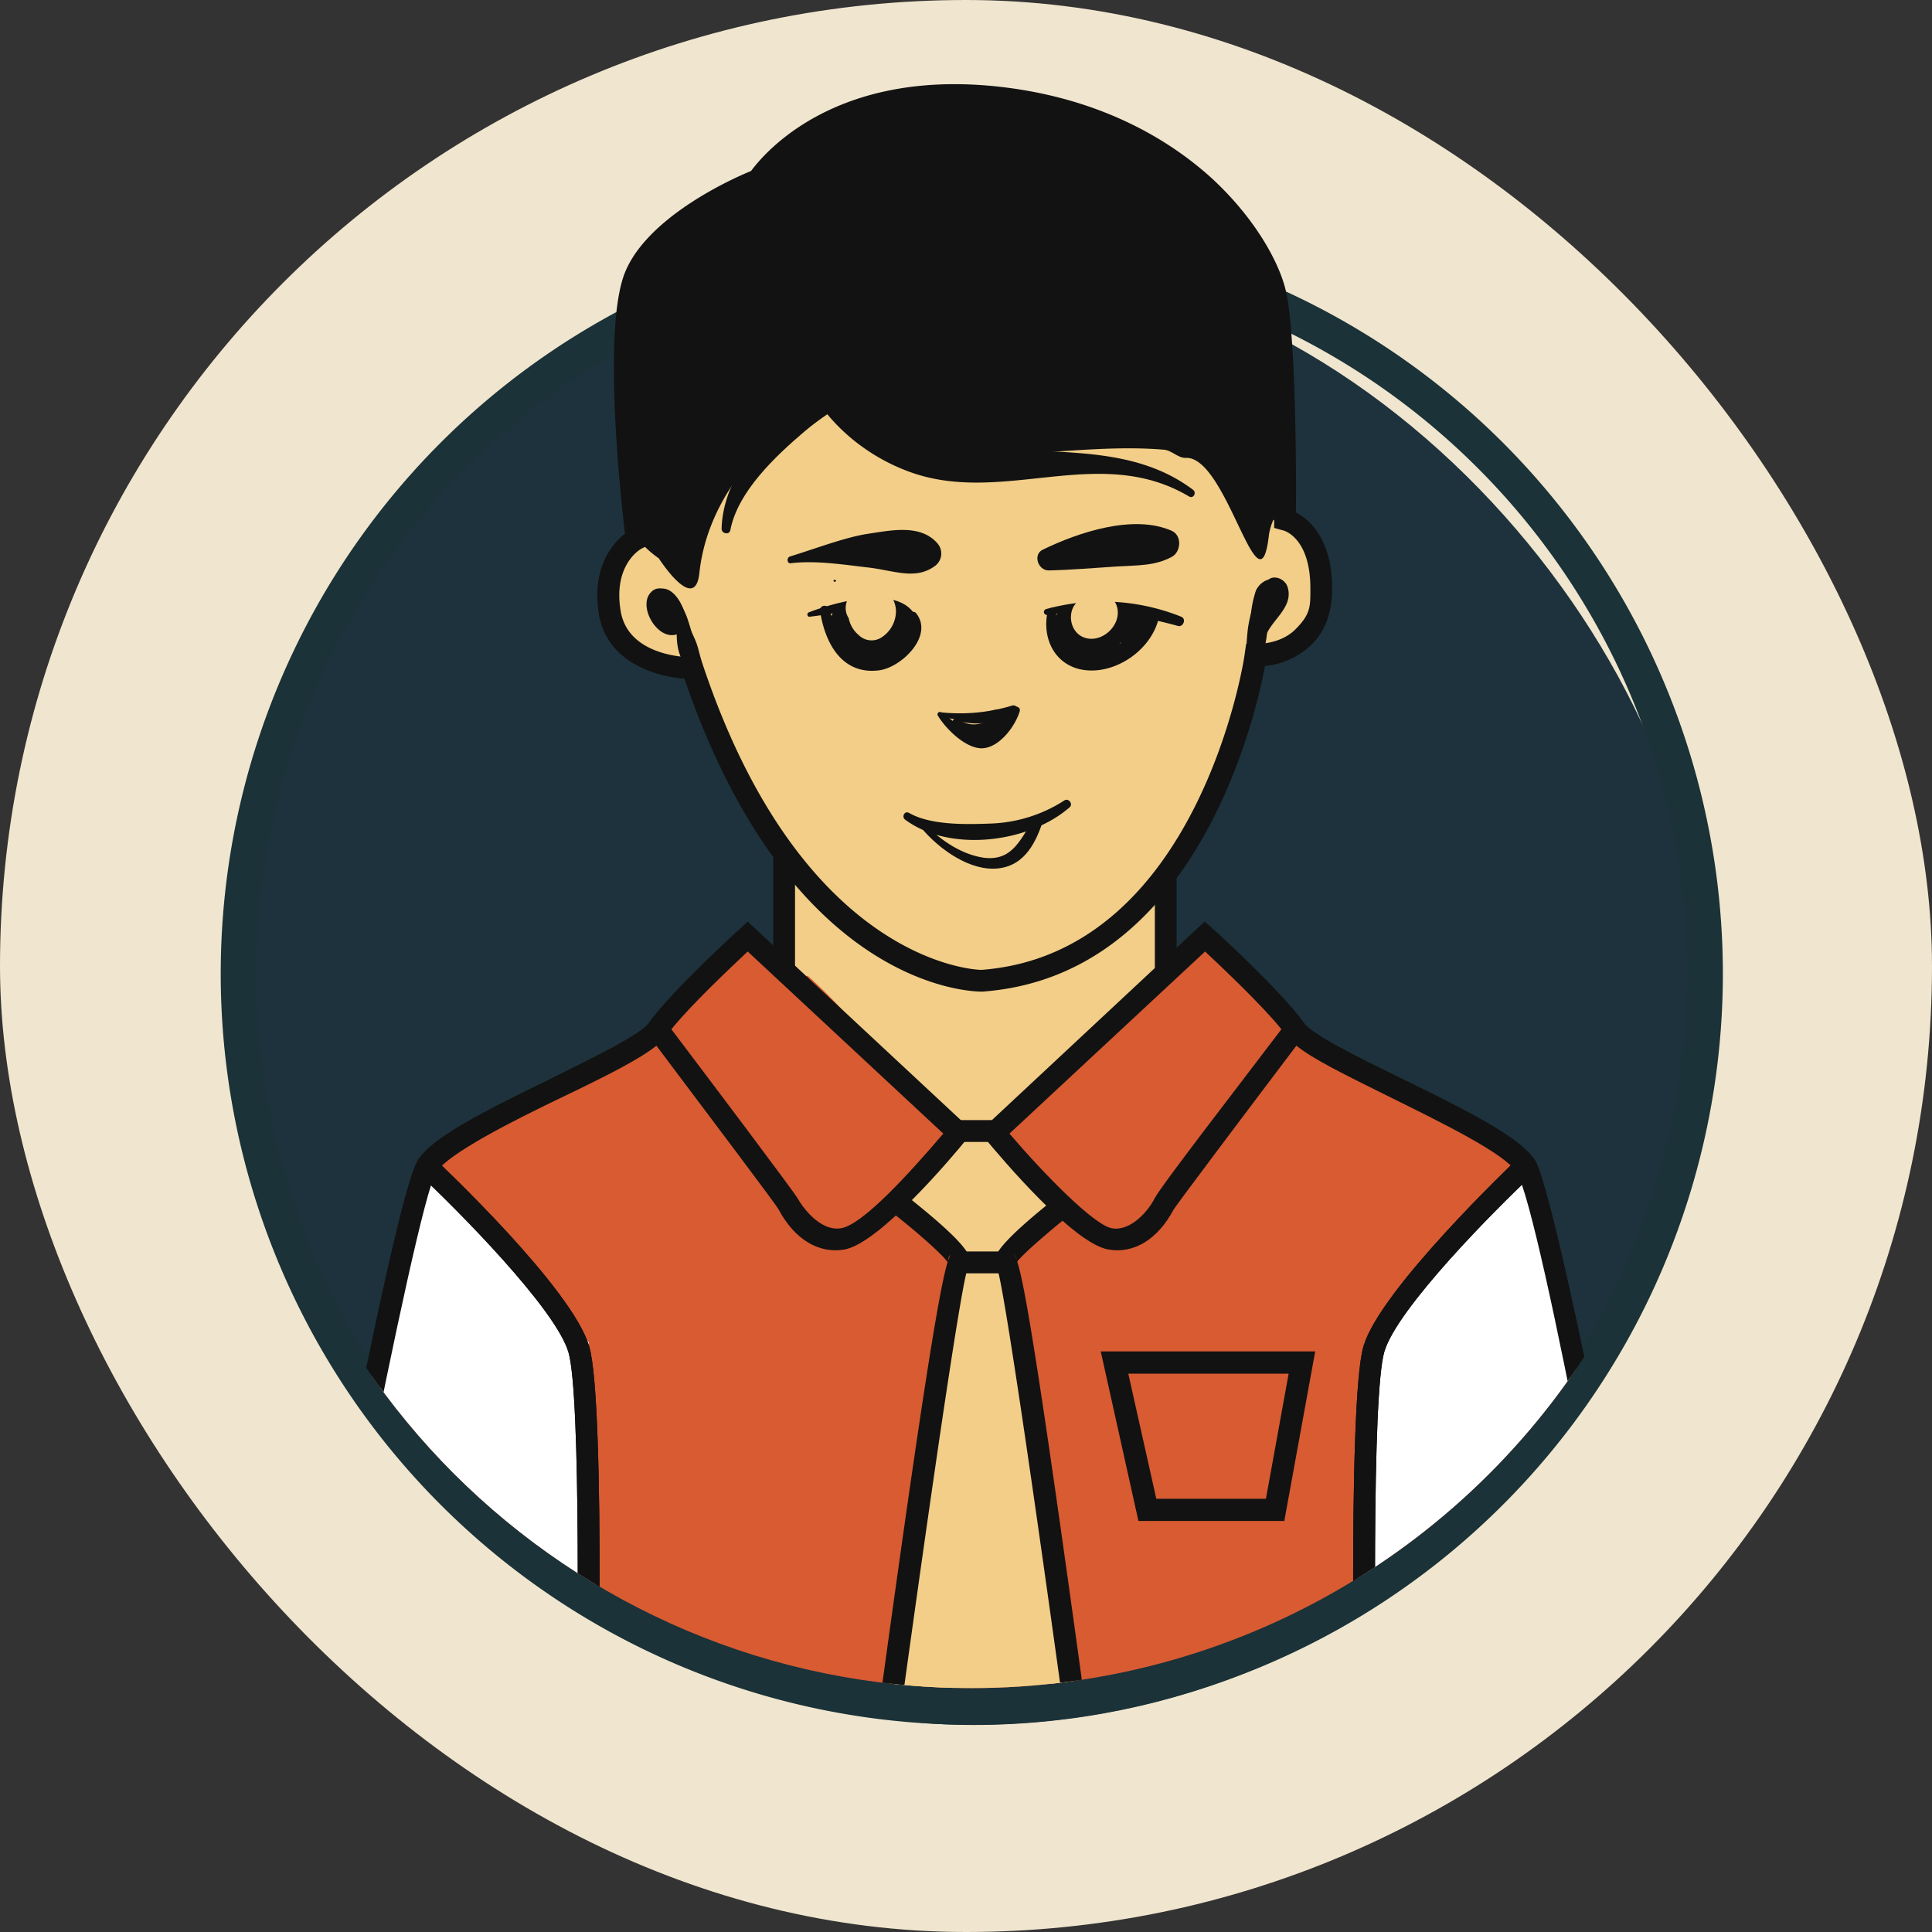 <?xml version="1.0" encoding="UTF-8"?> <svg xmlns="http://www.w3.org/2000/svg" xmlns:xlink="http://www.w3.org/1999/xlink" viewBox="0 0 400 400"><rect x="0" y="0" width="400" height="400" fill="#333333" stroke="none"/> <defs> <style>.a{fill:none;}.b{fill:#f0e5ce;}.c{fill:#1d323c;}.d{fill:#121212;}.e{fill:#1a3238;}.f{clip-path:url(#a);}.g{fill:#f2ce88;}.h{fill:#d85b32;}.i{fill:#fff;}</style> <clipPath id="a"> <path class="a" d="M352.7,198A151.5,151.5,0,0,1,201.2,349.5c-83.7,0-151.6-67.8-151.6-151.5S117.5,15.3,201.2,15.3,352.7,114.3,352.7,198Z"></path> </clipPath> </defs> <title>Монтажная область 257 копия 155</title> <rect class="b" width="400" height="400" rx="200"></rect> <rect class="c" x="49.7" y="53.5" width="303.6" height="303.64" rx="151.8"></rect> <path class="d" d="M166.3,121c8.9,1,21.9-1.1,29.1-6.7,4-3.2.4-9.6-4-9.6s-9.2,2-13.5,3.9-9.2,3.5-13.2,6.4a3.2,3.2,0,0,0,1.6,6Z"></path> <path class="e" d="M201.2,46.1A155.5,155.5,0,1,0,356.7,201.6,155.5,155.5,0,0,0,201.2,46.1Zm0,303.6A148.1,148.1,0,1,1,349.3,201.6,148.1,148.1,0,0,1,201.2,349.7Z"></path> <g class="f"> <path class="g" d="M247.4,172.2c1.1-4.9,3.7-9.3,5.8-13.9a68.5,68.5,0,0,0,5.6-18.2c.3-1.6.5-3.3,1.6-4.6s3.7-2.1,5.8-3c8-3.2,11.2-14.7,5.9-21.5-1.6-2.1-4.1-3.8-6.7-3.6a17.4,17.4,0,0,0-3.9,1.1c-4.9,1.5-3.6-14.2-6.4-18.4s-4.4-7-7.6-9.2c-1.3-.9-8.4,11.4-10,11.1-11.2-2.2-22.8.1-34.3.9-7.1.5-11.8-9.5-18.7-11.5s-9.9,4.3-14.6,0c-2.1,4.9-14.6-5.3-17.1-.5s-3.8-2.7-7.6.8c-7.3,6.7-3.3,31.8-12,31.2-6.8-.4-9.6,7.4-8.2,13.4a13.8,13.8,0,0,0,11,10c2,.3,4.2.2,6,1.3s2.3,2.6,3.1,4.2c4.1,8.1,8.1,16.4,10.1,25.2,9.2,7.4,11.2,21.6,6,32.2,2.7,3.4,6.2,6.1,9.6,8.8a233.1,233.1,0,0,1,27.6,25.9c3.7-.9,6.5-2,10.2-1.1a379.4,379.4,0,0,1,33.7-33.4C239.2,190.3,241,179.4,247.4,172.2Z"></path> <path class="h" d="M342.4,375.8c-.8-5.5-8-4-11.9-4H92.5c-7.1,0-22.3,3.1-28.8,0-2.9-1.3-2.1-.7-2.3-4.8-.6-10.7,4.1-24,6-34.5,4.3-22.9,9.1-45.8,14.3-68.5,2.6-11.4,5.9-23.6,15.2-30.8,3.5-2.8,7.7-4.5,11.9-6.3,8.1-3.4,21.2-6.2,27.3-12.5s10.3-15.1,18.1-21.1c18.4,8.4,28.3,28.6,44.6,40.5,10.2-.5,16.7-7.5,24.2-14.4l20.6-19.2c3.9-3.5,4.6-5.4,9.3-3.4s7.5,7.1,10.4,9.8c8.5,8,17.3,16.2,28.1,20.7,7.1,2.9,15.1,4.3,20.6,9.7s6.9,12.6,8.5,19.7c4.3,20.2,8.7,40.3,13,60.5s8.4,38.8,10.1,58.6"></path> <path class="g" d="M224.9,372.1,209.3,259.9a29,29,0,0,0,8.6-6.2,4.2,4.2,0,0,0,1.4-2.5,5.3,5.3,0,0,0-1.1-3.1c-2.3-3.6-4.7-7.4-8.1-10s-7.9-4.1-12-2.5l-11.7,14.9,10.4,8.1c1.2.9.9,1.4,1.6,2.8s-1.1,5.5-1.8,8.1c-9,32.8-11.5,66.7-13.9,100.7-.3-.9-.6-1.8-1-2.7a12.3,12.3,0,0,0,.1,5.4c.6-.4,1.9-1.3,2.7-1.1h41.8"></path> <path class="g" d="M223.7,362.6c-.6-.7-38-19-38-19l-1.2,8.7,40.7,21.4"></path> <path class="g" d="M222,340.6c-10.3-5.3-32.9-16.3-32.9-16.3l-1.2,8.6,34.9,18.4C222.4,347.7,222.2,344.1,222,340.6Z"></path> <path class="g" d="M220.2,323.8c-.5-1.9-.9-3.9-1.5-5.9-11.1-5.6-26.3-13-26.3-13l-1.2,8.7,29.9,15.7A52.5,52.5,0,0,0,220.2,323.8Z"></path> <path class="g" d="M212.5,293.8l-16.7-8.2-1.2,8.7,20.7,10.9C214.3,301.4,213.3,297.6,212.5,293.8Z"></path> <path class="g" d="M210.8,272.6V272l-11.6-5.7-1.2,8.6,12.8,6.8A55.3,55.3,0,0,1,210.8,272.6Z"></path> <polygon class="i" points="60.8 373.7 88.4 241.5 121.9 277.9 124.7 372.9 60.8 373.7"></polygon> <polygon class="i" points="343.6 373.7 316 241.5 282.5 277.9 279.8 372.9 343.6 373.7"></polygon> <rect class="d" x="198.1" y="231.9" width="8.2" height="4.53"></rect> <rect class="d" x="198.4" y="259.1" width="10" height="4.53"></rect> <path class="g" d="M147,137.8c4.5,24.8,21.8,54.7,46.1,64.6,1.2.5,1.8-1.4.8-2-21.6-14.3-34.5-40.7-45.7-63.1-.3-.7-1.3-.1-1.2.5Z"></path> <path class="g" d="M163.3,180.8c.7,6.4-1.9,14.6,1.8,20.4a1.8,1.8,0,0,0,3.3-.4c2.2-6.5-2.3-13.9-3.2-20.3-.1-1.1-2-.8-1.9.3Z"></path> <path class="g" d="M238.1,188.6v6.7c0,1.8-.4,3.5.8,4.9a1,1,0,0,0,1.5-.2c.9-1.6.2-3.2-.1-5s-.8-4.3-1.2-6.5a.5.5,0,0,0-1,.1Z"></path> <path class="g" d="M236.3,188.6a42.2,42.2,0,0,1-.7,6.1c-.3,1.6-.8,3,.5,4.3a1.5,1.5,0,0,0,2,0c1.3-1.3.9-2.7.6-4.3a42.2,42.2,0,0,1-.7-6.1.9.9,0,0,0-1.7,0Z"></path> <path class="g" d="M223.6,196.5c10.1-4.8,17.4-16.5,23.3-25.5s12.6-22.7,11.5-35.4c-.1-1.6-2.7-2.3-3-.4-2.2,11.5-5.4,21.7-11.4,31.9-5,8.6-12.3,23.3-21.3,27.8-1.1.5-.2,2.1.9,1.6Z"></path> <path class="g" d="M234.7,190.9a40.5,40.5,0,0,0-.1,4.9,15.1,15.1,0,0,1-.6,5.2c-2,4.5,5.2,5.8,5.2,1.4,0-1.5.1-3.1,0-4.6a7,7,0,0,0-1.3-3.9,1.8,1.8,0,0,0-3.1,0,9,9,0,0,0-1.3,3.9c0,1.5.1,3.1.1,4.6l4.8-2c-2.2-2.2-2-6.5-2-9.5a.9.9,0,0,0-1.7,0Z"></path> <path class="g" d="M216.4,200.9c11.5-8.4,21.6-17.9,29.3-30,6.2-9.7,14.3-23.8,12.1-35.7a1.4,1.4,0,0,0-2.7,0c-6.7,25.7-17.7,47.8-39.6,64.2-.8.7,0,2.2.9,1.5Z"></path> <path class="g" d="M129.6,114.1c-2.9,5-4.5,11.1-1.7,16.5s8.2,8.4,13.9,6.9a2.1,2.1,0,0,0,.5-3.9c-6.7-3.9-15.2-9.6-11.1-18.5.5-1.1-1-2.1-1.6-1Z"></path> <path class="g" d="M258.2,134.3c6.4-.6,12.5-4.7,13.7-11.3a13.9,13.9,0,0,0-9.3-15.7c-1.8-.5-2.6,1.9-1.2,2.9,4.2,2.8,7.3,7,6.7,12.3A12,12,0,0,1,258,132.7c-.9.1-.7,1.7.2,1.6Z"></path> <path class="d" d="M172.9,120.4c.3,0,.3-.3,0-.3a.2.2,0,1,0,0,.3Z"></path> <path class="d" d="M63.1,373.9l-4.5-.2c0-.9,22.3-124.5,27.9-133.5,2.9-4.6,12.8-9.7,27.6-16.9,8.6-4.3,18.4-9,20.2-11.5,4.6-6.5,18.4-19.1,19-19.6l1.5-1.4,46.7,43.5-1.4,1.6c-2.9,3.6-18.1,21.6-25.3,22.8-5.3.9-10.3-2.1-13.6-8.3-.8-1.4-15.1-20.3-25.3-33.9-3.5,2.8-10.2,6.2-19.8,10.8s-23.3,11.5-25.8,15.4C85.9,249.8,64,366.5,63.1,373.9ZM139,213.1c8.4,11.1,25.5,33.8,26.2,35.1s4.4,6.8,8.9,6.1,14.2-11.4,21.2-19.6L154.8,197C151.4,200.2,143,208.1,139,213.1Z"></path> <path class="d" d="M183.8,374l-4.5-.6c11.7-86.6,15.3-107,16.9-112.1-1.3-1.8-7.1-6.9-12.2-10.8l2.8-3.6c14.2,11.1,14.1,13.3,14,14.3a2.5,2.5,0,0,1-.5,1.5C198.4,268.6,189.5,332.1,183.8,374Zm15.8-110.7Zm-2.6-3.7a1.7,1.7,0,0,0-.7,1.4C196.6,260.1,196.8,259.7,197,259.6Z"></path> <path class="d" d="M123.6,373.7h-4.5c.6-28.5,1.2-84.7-1.4-93.7s-23.1-29.6-30.8-36.8l3.1-3.3c1.1,1.1,28.5,26.8,32,38.9S123.7,370.3,123.6,373.7Z"></path> <path class="d" d="M203.2,205.3c-2.4,0-39.7-1-61.5-64.8-6.2-.4-16.1-3.6-17.7-13.3s2.9-14.8,5.4-16.7c-.9-7.5-4.7-42.5,0-54.1s22.4-19.5,26.1-21c2.8-3.8,18-21.9,53.4-17.2,21,2.8,34.6,11.9,42.3,19,9.3,8.7,14,18,15.1,23.4,2,9,2.1,38.3,2,45.5,2.7,1.4,7.5,5.3,7.5,15.8,0,5-1.5,9-4.5,11.8a16.4,16.4,0,0,1-9.4,4.2c-2,10.7-14.3,64.2-58.5,67.4h-.2ZM197.6,22c-27.6,0-38.2,15.7-38.7,16.5l-.4.6-.7.3c-.2,0-19.7,7.4-24.2,18.7s.4,52.8.4,53.2l.2,1.6-1.4.7c-.2.1-5.9,3.3-4.3,12.9s14.3,9.6,14.9,9.6H145l.5,1.5c20.5,61.4,56,63.2,57.7,63.2,45.1-3.4,54.5-64.8,54.5-65.4l.3-2.1h2.1s4.9.2,8.1-3,3.1-4.8,3.1-8.5c0-10.5-5.5-12-5.7-12l-1.8-.5v-1.8c0-.3.3-36.4-1.9-46.1s-18.5-34.1-53.6-38.8A82.2,82.2,0,0,0,197.6,22Z"></path> <path class="d" d="M223,374l-1.2-8.7c-8.1-59.1-13.9-98.2-15.3-102.6a2.5,2.5,0,0,1-.5-1.5c-.1-1-.2-3.2,14-14.3l2.8,3.6c-5,3.9-10.8,8.9-12.2,10.7,1.6,4.8,4.8,23.6,15.7,103.5l1.2,8.7ZM207.2,263.3Zm2.7-3.6a6.4,6.4,0,0,1,.6,1A2.7,2.7,0,0,0,209.9,259.7Z"></path> <path class="d" d="M123.6,373.7h-4.5c.6-28.5,1.2-84.7-1.4-93.7s-23.1-29.6-30.8-36.8l3.1-3.3c1.1,1.1,28.5,26.8,32,38.9S123.7,370.3,123.6,373.7Z"></path> <rect class="d" x="160.1" y="176.6" width="4.5" height="23.66"></rect> <path class="d" d="M280.7,373.7c-.1-3.4-1.9-83.2,1.6-95s30.9-37.8,32-38.9l3.1,3.3c-7.7,7.2-28.2,27.8-30.8,36.8s-2,65.2-1.4,93.7Z"></path> <path class="d" d="M341.9,376.6l-1-.6H59.1v-4.5H339.5C338.2,355.7,319,250.7,314,242.7c-2.5-3.9-15.4-10.2-25.7-15.3s-16.4-8.1-19.9-10.9c-10.3,13.6-24.5,32.5-25.4,33.9-3.3,6.2-8.2,9.2-13.5,8.3-7.3-1.2-22.4-19.2-25.4-22.8l-1.3-1.6,46.6-43.5,1.6,1.4c.6.5,14.4,13.1,19,19.6,1.8,2.5,11.6,7.3,20.2,11.5,14.8,7.2,24.6,12.3,27.6,16.9s12.4,50.5,16,69.5c12,63.4,10.4,64.8,9.5,65.7ZM209,234.7c7,8.2,17.4,18.9,21.2,19.6s7.5-3.5,8.8-6.1,17.9-24,26.3-35.1c-4-5-12.4-12.9-15.8-16.1Z"></path> <path class="d" d="M280.7,373.7c-.1-3.4-1.9-83.2,1.6-95s30.9-37.8,32-38.9l3.1,3.3c-7.7,7.2-28.2,27.8-30.8,36.8s-2,65.2-1.4,93.7Z"></path> <rect class="d" x="239.1" y="181.2" width="4.5" height="20.46"></rect> <path class="d" d="M131.1,60.1a354.6,354.6,0,0,0,.1,46.1,14.7,14.7,0,0,0,1.2,5.5c.8,1.7,4,3.9,4,3.9s7.5,11.7,8.4,3c2.5-23,25.5-35.6,25.2-36.2,8.3,8.8,22.7,11.7,34.7,11.7s24.2-2,36.2-1c1.7.1,3,1.8,4.7,1.7,8.5-.2,15.1,33.2,17.1,16.1.6-4.8,4.6-8.2,4.7-13,.1-9.9.1-19.9-1.7-29.5s-5.9-19.3-12.9-26.2c-4.6-4.6-10.4-7.9-16.1-10.9-14.5-7.7-30.8-14.5-46.9-11.5-13.5,2.5-24.8,11.5-36.4,19C144,44.9,131.8,48.9,131.1,60.1Z"></path> </g> <path class="d" d="M164.1,70.9c2.5,12.7,12.7,22.8,24.8,27,19.2,6.6,38.8-6.1,57.3,4.9.9.5,1.6-.8.8-1.4-10.1-7.6-22.4-7.6-34.6-8.2-20.4-1-33.6-6.8-45.3-23.6a1.7,1.7,0,0,0-3,1.3Z"></path> <path class="d" d="M151.2,109.8c1.5-8,9.4-15.4,15.4-20.5s15-9.7,22.4-14.8c2.6-1.8.4-5.4-2.5-4.2-14.1,6-36.7,21.8-37.1,39.2,0,1,1.6,1.3,1.8.3Z"></path> <path class="d" d="M191,171.7c3.5,4.1,9.8,8.7,15.6,8.1s8-5.8,9.4-10c.3-1-1-1.4-1.6-.7-3,4.1-4.4,9.2-10.6,8.5-4.5-.6-8.9-3.5-12-6.7-.5-.6-1.3.2-.8.8Z"></path> <path class="d" d="M140.2,126.9c0,2.8-.4,5.5.4,8.2a35.3,35.3,0,0,0,3.6,7.6,1.3,1.3,0,0,0,2.3-1c-.8-2.5-1.3-5.1-2-7.6s-2.3-4.8-3.1-7.4a.6.6,0,0,0-1.2.2Z"></path> <path class="d" d="M260.1,122.3c-.5,2.8-1.5,5.5-1.8,8.4s-.4,6.3-.4,9.4a1.1,1.1,0,0,0,2.1.3,40.7,40.7,0,0,0,2.2-8.3c.5-3.3-.1-6.3-.4-9.5-.1-1-1.6-1.3-1.7-.3Z"></path> <path class="d" d="M141,130.2a12.6,12.6,0,0,0-1.7-5.7c-.5-.8-.9-2-1.9-2.5a2.3,2.3,0,0,0-2.6.6c-2.9,2.9,1.4,10.2,5.4,8.7a1.4,1.4,0,0,0,.8-2,20.7,20.7,0,0,0-1.7-2.4,5.3,5.3,0,0,1-1.1-2.4,1.7,1.7,0,0,0-.1-.7c-1.5.7-1.8,1.3-.9,1.7a8.8,8.8,0,0,1,1.2,1.5,10.2,10.2,0,0,1,1.4,3.4c.1.6,1.2.5,1.2-.2Z"></path> <path class="d" d="M136.1,123.4c3-.1,3.4,4.6,4.5,6.5a.8.8,0,0,0,1.5-.4c.3-2.8-2.6-9.2-6.3-7.3a.6.6,0,0,0,.3,1.2Z"></path> <path class="d" d="M260.2,131c.4-2.2.8-4.4,1.4-6.5a6.5,6.5,0,0,1,.4-1.3c.5-.7,1.6-1.3,1.3,0a4.1,4.1,0,0,1-1.8,2.5l2.6.7a5,5,0,0,1,.1-3.2c.8-2.1-2.4-2.8-3.2-.9s-1.7,3.8-.6,5.6a1.4,1.4,0,0,0,2.1.3c1.3-1.4,1.2-3.4,1.7-5l-3.2-.9a7.5,7.5,0,0,0,.1,4.9,1.5,1.5,0,0,0,2.6.7c1.7-1.8,3.9-8.3-.7-8a4.1,4.1,0,0,0-3.2,3.1,20.8,20.8,0,0,0-.8,7.8c0,.7,1.1.9,1.2.2Z"></path> <path class="d" d="M262.1,129.1a34,34,0,0,0,1.2-3.4c.1-.7-.9-1.2-1.3-.5a16.8,16.8,0,0,0-1.5,3.4c-.4,1,1.2,1.5,1.6.5Z"></path> <path class="d" d="M137,123.4c5,2.3,5.7,12.2,6.8,16.9a.6.6,0,0,0,1.2-.2,58.6,58.6,0,0,0-2.8-12.4c-1-2.5-2.2-4.3-4.9-5.1-.4-.2-.7.5-.3.8Z"></path> <path class="d" d="M261.8,134c-.7-4.7,6.3-7.4,4.8-12.4-.7-2.4-4.6-3-4.5,0,0,.7,1,1.3,1.5.7l.8,1.6-.5,1.2a11,11,0,0,1-.9,1.4,32.1,32.1,0,0,0-2.1,3,5.8,5.8,0,0,0-.4,4.8.7.7,0,1,0,1.3-.3Z"></path> <path class="d" d="M265.9,314.9H235.7l-7.8-35.1h44.4Zm-26.5-4.6h22.7l4.7-25.9H233.6Z"></path> <path class="d" d="M163.8,116.6c5.2-.6,10.8.3,16,.9s9.6,2.6,13.6-.2a3.2,3.2,0,0,0,.6-4.9c-3.5-3.9-9.5-2.6-14.2-1.9s-10.7,3-16.2,4.7c-.8.2-.7,1.6.2,1.4Z"></path> <path class="d" d="M242.6,109.9c-7.9-3.5-19.3.3-26.7,3.9-2.1,1-1,4.3,1.2,4.3,4.6-.1,9.2-.5,13.9-.8s8-.1,11.6-2c1.9-1,2.2-4.4,0-5.4Z"></path> <path class="d" d="M197.9,149.1c2.6.9,6.8,1.1,9.2-.6a.9.9,0,0,0-.7-1.6c-1.4.2-2.6.9-4,1.1a21.6,21.6,0,0,1-4.4,0c-.7,0-.7.9-.1,1.1Z"></path> <path class="d" d="M194.2,148.2c1.6,2.7,6,7.1,9.5,6.7s6.6-4.8,7.4-7.6c.3-.8-.7-1.3-1.3-.8-2.1,2.1-3.5,6.1-6.8,5.9s-5.4-3.3-8.1-4.9a.5.5,0,0,0-.7.7Z"></path> <path class="d" d="M194.9,148.3A25.9,25.9,0,0,0,210,148c1.2-.5.7-2.3-.5-1.9a37.4,37.4,0,0,1-14.5,1.4c-.5-.1-.5.7-.1.8Z"></path> <path class="d" d="M197.2,150c2.4,4.6,9.1,5.1,11.7.4a1.8,1.8,0,0,0-2.9-2.2,1.7,1.7,0,0,1-1.2.5l1,3.5a12.8,12.8,0,0,0,2.3-1.4c1-.7.9-2.8-.7-2.6a10.9,10.9,0,0,0-2.6.5c-1.7.7-1.7,3.8.5,3.5a5.4,5.4,0,0,0,3.3-1.4l-2.6-2.6c-2.3,1.9-5.1,2.5-7.6.7-.7-.5-1.5.4-1.2,1.1Z"></path> <path class="d" d="M208,149.9a.6.6,0,1,0,0-1.1.6.6,0,0,0,0,1.1Z"></path> <path class="d" d="M187.4,169.7c9.3,6.9,25.7,4.8,34.1-2.6.7-.7-.3-1.9-1.1-1.4a29.9,29.9,0,0,1-15.1,4.8c-5.2.2-12.6.4-17.1-2.2-.9-.5-1.6.8-.8,1.4Z"></path> <path class="d" d="M167.5,127.7c3.5-.4,7-1.1,10.6-1.4a24.2,24.2,0,0,1,10,1.7.8.8,0,0,0,1-1.2c-4.1-5.6-16.5-2-21.7,0a.5.5,0,0,0,.1.9Z"></path> <path class="d" d="M169.8,126.6c1,6.4,4.4,13.1,12.1,12.2,4.6-.5,11.5-7.1,7.8-11.8-.4-.6-1.3-.3-1.7.2s-.7,2.9-1.5,4.4a6.7,6.7,0,0,1-5.9,3.5c-5.1,0-7.5-4.9-9-9a.9.9,0,0,0-1.8.5Z"></path> <path class="d" d="M216.9,126.6c-1.3,6,1.9,11.8,8.4,12.2s13.5-4.8,14.7-11.3c.1-.9-.9-1.8-1.6-1-2.7,3.1-4.7,6.7-9.1,7.7s-10.9-1.9-10.6-7.3a.9.9,0,0,0-1.8-.3Z"></path> <path class="d" d="M216.9,127.3c9.4-1.3,17.9-.2,27,2.3,1,.3,1.8-1.4.7-1.9a44,44,0,0,0-28-1.6.6.6,0,1,0,.3,1.2Z"></path> <path class="d" d="M225.3,128.2a20.9,20.9,0,0,0-.8,5.5,1.1,1.1,0,0,0,2.1.3,19.1,19.1,0,0,0,.8-6.3,1.3,1.3,0,0,0-2.5,0c-.1,2.2-.2,4.3-.2,6.5a1.5,1.5,0,0,0,2.9.4,16.6,16.6,0,0,0,1-6.6c-.1-1.9-3-1.9-3,0s-.1,4.8-.1,7.2a1.6,1.6,0,0,0,3.2.5l1.9-7.1-3.2-.5c-.2,2.2-.5,4.4-.7,6.6s3.2,2.5,3.6.5l1.3-6.6-3.6-.5c-.1,1.4-.5,2.7-.7,4a7.7,7.7,0,0,1-.2,1.5q-.3.6.3,0c-1.3-.4-.9-2.1-1.4-2.7s-.6,1.5-1.5,2.3l1.6-.6c-.9-.5-.9-.8-.2-1.1s.8.1-2.7-.7l1-2.2c.4-.3.3-.6-.2-.8l-.5,3.9s5.8,1.4,6.6,1.4a11.2,11.2,0,0,0,7.5-2.1l-3.6-2.8-.3,1.2a1.9,1.9,0,0,0,2.8,2.1l1.1-.5c2.4-1.1,1-4.4-1.3-4.6s-6.8-.1-10.2-.9-5.3-.6-7.2,1.6a3.2,3.2,0,0,0-.5,3.9c2.3,3.1,7.5,5.7,10.3,1.8s-2.1-7.9-5.8-5.7-2.9,7.5.4,9.5,8.2-.8,8.3-4.8-4.1-6.4-7.6-5.1-4.4,6-1.9,8.8,7,1.2,7.2-2.8-2.7-8.7-6.1-5.3-1,8.4,2.2,10c6.3,3,5.8-5.8,6.3-9.3.2-2-3.2-2.4-3.6-.4l-1.3,6.6,3.6.4c.1-2.2.1-4.4.3-6.6s-2.8-2.2-3.3-.4l-1.8,7.1,3.2.4c-.1-2.4-.2-4.8-.2-7.2h-3a16.3,16.3,0,0,1-.8,5.8l2.8.4c-.1-2.2-.1-4.3-.2-6.5h-2.5a18.1,18.1,0,0,1-.3,5.7l2,.3a14.1,14.1,0,0,1,.3-5c.2-1-1.3-1.5-1.6-.5Z"></path> <path class="d" d="M174.4,128.7a8.2,8.2,0,0,0,.6,2.7c.3.7.9,1.3,1.2,2.1,1.1,3.1,5.6.6,3.9-1.7a52.5,52.5,0,0,1-3.3-4.9l-4,3.1,3.7,4.2c2.1,2.3,5.3-.7,4.1-3.2l-1.8-3.8-1,3.7c.9-.5,1.2-.1.4.6l4.7,3.6a11.7,11.7,0,0,0,2-7l-2.2,2.9c.8-.1.5.9.2,1.2l4.9,2.8a20.3,20.3,0,0,0,1.3-5.4c.2-2-2-2.9-3.5-2.7a4.2,4.2,0,0,0-2.2,1.1,2.1,2.1,0,0,0,.4,3.2l.5.4-.7-2.7a14.3,14.3,0,0,1-1.1,3.9,2.9,2.9,0,0,0,4.5,3.5,6.7,6.7,0,0,0,1.5-7.9c-1.5-2.8-4.4-3.7-7.4-3.2a3.1,3.1,0,0,0-2.3,2.9,6.4,6.4,0,0,1-1.1,4c-1.8,2.9,2.3,5.9,4.7,3.6,5.4-5-1.2-13.7-7.3-9.5a2.9,2.9,0,0,0-1,3.7l2,3.7,4.1-3.1-3.8-4.1c-1.9-2-5.6.7-4,3.1a33.5,33.5,0,0,0,4.3,4.9l1.5-3.6c-1,0-1.8-1.9-1.9-2.6s-2.1-.7-1.9.5Z"></path> <path class="d" d="M183.8,131.9a4.9,4.9,0,0,1-1.3,3.5c-.6.9.7,1.7,1.4,1.1a5.7,5.7,0,0,0,2-4.6c-.1-1.3-2.1-1.3-2.1,0Z"></path> <path class="d" d="M229,133.4a4.4,4.4,0,0,0,1.8.9c.7.2,1.4-.6,1-1.2a8,8,0,0,0-1.7-1.5c-1.1-.8-2.2,1.1-1.1,1.8Z"></path> <path class="g" d="M223.7,125.5a4.7,4.7,0,0,0-.6,3.7c.4,1.8,2.2,2.4,3.8,1.4s2.1-7.9-2.1-6.9-4,7.3,0,8.4,8.4-3.8,5.9-7.7a4.3,4.3,0,0,0-6.7-1,4.1,4.1,0,0,0-1,3.7,2.6,2.6,0,0,0,.8,1.3c.3.3.9.7.2.2a3.7,3.7,0,0,0,1.4.7,2.4,2.4,0,0,0,2.9-1.6l-.2.3-.9,1h.1l-1.4.4a4.2,4.2,0,0,0,1.5-.4,1,1,0,0,0,.5-.4l-.5.3c-1.4.2-3-1.1-2.1-2.5s.5-.2.1-.1a.5.5,0,0,1,.6-.1c.6,0,.6,0,.2-.1,1.2.5,2,2.1.2,2.7l-2-.3c.5.2,0-.2-.3-.4s.1-.5,0-.1.3-.5,0-.3l1.4-.2c-.4-.1-.1-.6.1-.9s-1.1-2.1-1.9-1Z"></path> <path class="g" d="M179.7,122.2c-2.3.9-3.9,3.3-2.5,5.7a3.7,3.7,0,0,0,6.6-.1,4,4,0,0,0-4.9-5.5,4.8,4.8,0,0,0-3.3,4.4,6.1,6.1,0,0,0,2.2,4.8,3.8,3.8,0,0,0,4.5.6,6.5,6.5,0,0,0,3.2-5.7,5.6,5.6,0,0,0-4.3-5.2,5,5,0,0,0-5.9,3.4c-.9,2.8,1.2,5.1,3.9,5.4a3.1,3.1,0,0,0,3-2.3c-.8,1.1-1,1.5-.6,1.1a4.2,4.2,0,0,0,1-1.7,2.4,2.4,0,0,1-3.1,1.6,1.7,1.7,0,0,1-1.3-1,1.6,1.6,0,0,1-.2-1.5c.1-.3.1-.3-.1.1s.2-.3-.1,0l4.5-.6h.2c-.3-.3-.4-.3-.2-.2s.1,1.1.1.8a1.3,1.3,0,0,1-.4,1.2l-3.3-.9a1,1,0,0,1,.4-1.2,1.8,1.8,0,0,1,1.1-.3v-.5a2.2,2.2,0,0,1,.5-.8c.5-.7,0-2.1-1-1.7Z"></path> </svg> 